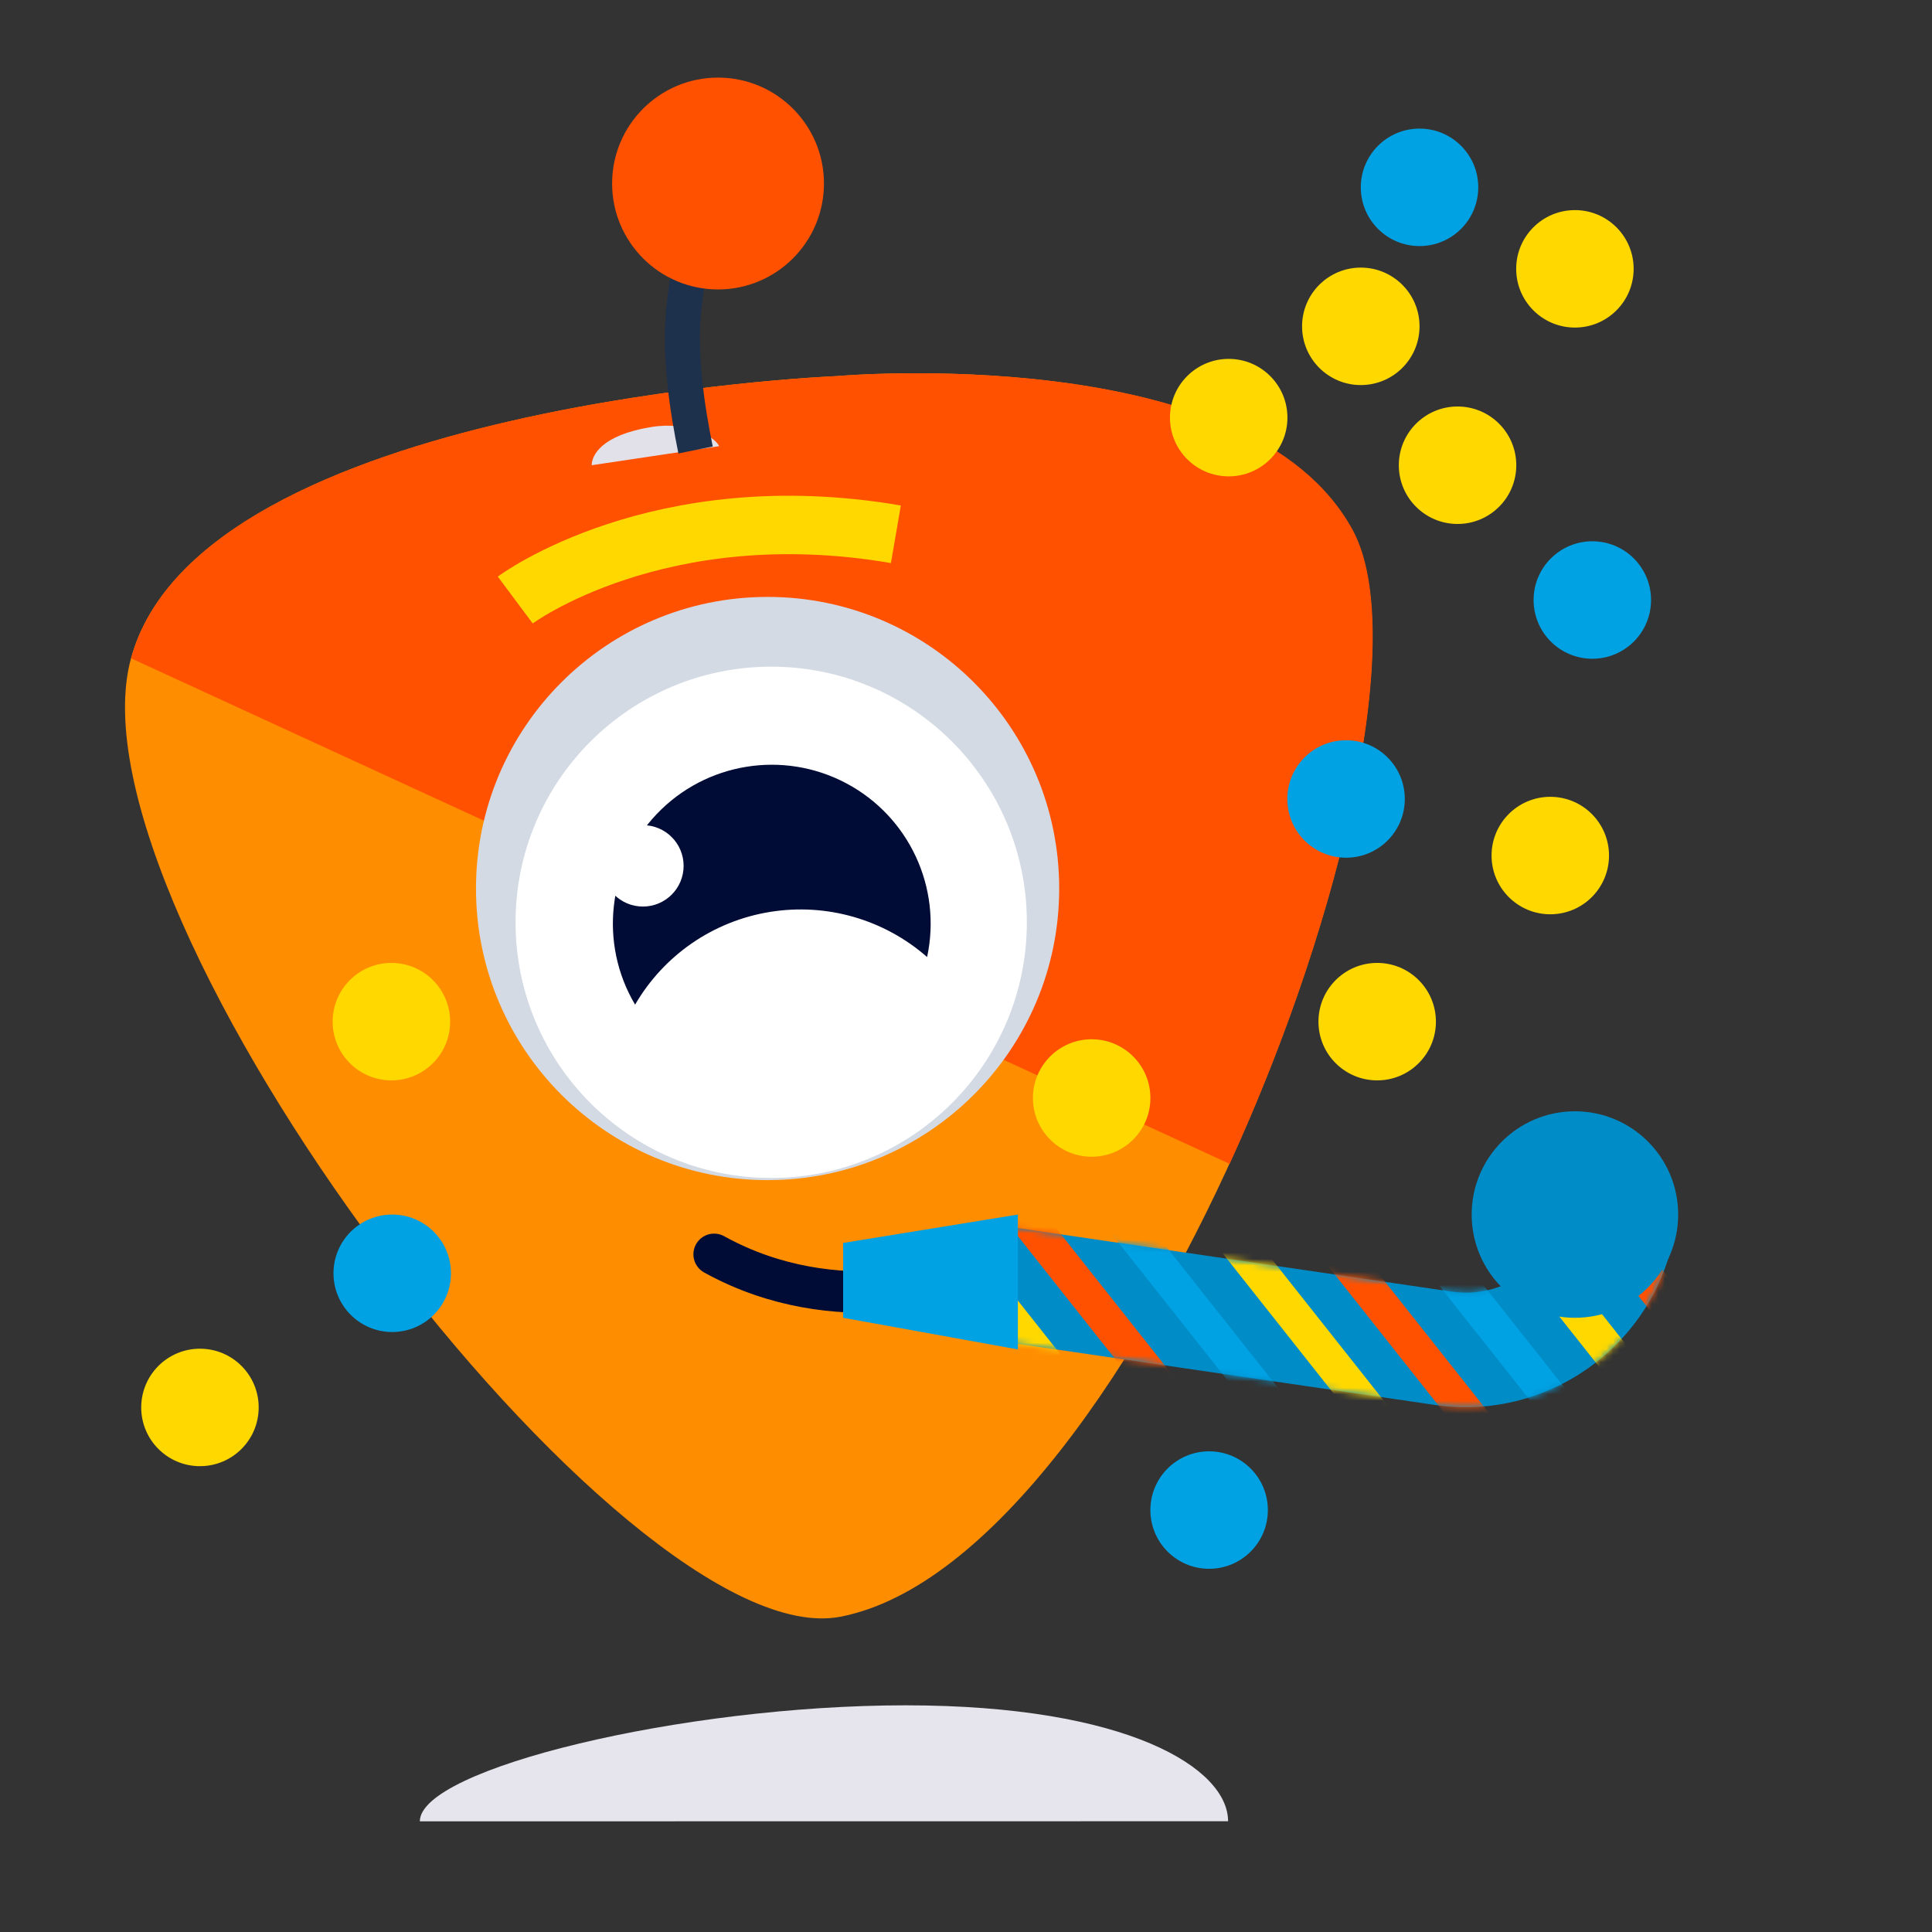 <svg width="300" height="300" viewBox="0 0 300 300" fill="none" xmlns="http://www.w3.org/2000/svg">
<rect x="0" y="0" width="300" height="300" fill="#333333" stroke="none"/>
<path d="M130.52 251.041C176.92 242.033 225.912 112.337 210.056 82.513C194.2 52.689 129.88 58.401 129.88 58.401C129.88 58.401 31.112 62.497 20.328 102.273C9.544 142.049 96.856 257.569 130.52 251.041Z" fill="#FF8D00"/>
<path d="M190.936 180.722C208.776 141.762 218.456 98.21 210.136 82.466C194.232 52.657 129.912 58.401 129.912 58.401C129.912 58.401 31.144 62.45 20.36 102.226L190.936 180.722Z" fill="#FF5100"/>
<g style="mix-blend-mode:multiply">
<path d="M91.88 72.241C91.88 70.785 93.272 67.585 101.144 66.305C106.984 65.361 111.064 67.905 111.672 69.281L91.88 72.241Z" fill="#E2E1E9"/>
</g>
<path d="M108.008 69.873C106.776 63.809 105.272 54.737 106.312 46.801C106.862 41.987 107.902 37.243 109.416 32.641" stroke="#1D304C" stroke-width="5.44"/>
<g style="mix-blend-mode:multiply">
<path d="M119.192 183.249C144.2 183.249 164.472 162.977 164.472 137.969C164.472 112.962 144.2 92.689 119.192 92.689C94.185 92.689 73.912 112.962 73.912 137.969C73.912 162.977 94.185 183.249 119.192 183.249Z" fill="#D3DAE4"/>
</g>
<path d="M80.008 93.169C80.008 93.169 102.2 76.625 139.112 82.961" stroke="#FFD800" stroke-width="9.072"/>
<path d="M119.752 182.913C141.676 182.913 159.448 165.141 159.448 143.217C159.448 121.294 141.676 103.521 119.752 103.521C97.829 103.521 80.056 121.294 80.056 143.217C80.056 165.141 97.829 182.913 119.752 182.913Z" fill="white"/>
<path d="M111.496 44.945C120.58 44.945 127.944 37.581 127.944 28.497C127.944 19.413 120.58 12.049 111.496 12.049C102.412 12.049 95.048 19.413 95.048 28.497C95.048 37.581 102.412 44.945 111.496 44.945Z" fill="#FF5100"/>
<path d="M169.513 179.617C174.549 179.617 178.633 175.534 178.633 170.497C178.633 165.46 174.549 161.377 169.513 161.377C164.476 161.377 160.393 165.46 160.393 170.497C160.393 175.534 164.476 179.617 169.513 179.617Z" fill="#FFD800"/>
<path d="M190.792 73.969C195.829 73.969 199.912 69.885 199.912 64.849C199.912 59.812 195.829 55.728 190.792 55.728C185.755 55.728 181.672 59.812 181.672 64.849C181.672 69.885 185.755 73.969 190.792 73.969Z" fill="#FFD800"/>
<path d="M31.048 227.666C36.085 227.666 40.168 223.583 40.168 218.546C40.168 213.509 36.085 209.426 31.048 209.426C26.011 209.426 21.928 213.509 21.928 218.546C21.928 223.583 26.011 227.666 31.048 227.666Z" fill="#FFD800"/>
<path d="M226.328 81.361C231.365 81.361 235.448 77.278 235.448 72.241C235.448 67.204 231.365 63.121 226.328 63.121C221.291 63.121 217.208 67.204 217.208 72.241C217.208 77.278 221.291 81.361 226.328 81.361Z" fill="#FFD800"/>
<path d="M213.849 167.761C218.885 167.761 222.969 163.678 222.969 158.641C222.969 153.605 218.885 149.521 213.849 149.521C208.812 149.521 204.729 153.605 204.729 158.641C204.729 163.678 208.812 167.761 213.849 167.761Z" fill="#FFD800"/>
<path d="M211.305 59.793C216.341 59.793 220.425 55.71 220.425 50.673C220.425 45.636 216.341 41.553 211.305 41.553C206.268 41.553 202.185 45.636 202.185 50.673C202.185 55.71 206.268 59.793 211.305 59.793Z" fill="#FFD800"/>
<path d="M60.776 167.761C65.813 167.761 69.896 163.678 69.896 158.641C69.896 153.605 65.813 149.521 60.776 149.521C55.739 149.521 51.656 153.605 51.656 158.641C51.656 163.678 55.739 167.761 60.776 167.761Z" fill="#FFD800"/>
<path d="M60.904 206.834C65.941 206.834 70.024 202.751 70.024 197.714C70.024 192.677 65.941 188.594 60.904 188.594C55.867 188.594 51.784 192.677 51.784 197.714C51.784 202.751 55.867 206.834 60.904 206.834Z" fill="#00A2E4"/>
<path d="M209.016 133.185C214.053 133.185 218.136 129.102 218.136 124.065C218.136 119.028 214.053 114.945 209.016 114.945C203.98 114.945 199.896 119.028 199.896 124.065C199.896 129.102 203.98 133.185 209.016 133.185Z" fill="#00A2E4"/>
<path d="M247.256 102.289C252.293 102.289 256.376 98.206 256.376 93.169C256.376 88.132 252.293 84.049 247.256 84.049C242.219 84.049 238.136 88.132 238.136 93.169C238.136 98.206 242.219 102.289 247.256 102.289Z" fill="#00A2E4"/>
<path d="M220.424 38.209C225.461 38.209 229.544 34.126 229.544 29.089C229.544 24.052 225.461 19.969 220.424 19.969C215.387 19.969 211.304 24.052 211.304 29.089C211.304 34.126 215.387 38.209 220.424 38.209Z" fill="#00A2E4"/>
<path d="M187.752 243.601C192.789 243.601 196.872 239.518 196.872 234.481C196.872 229.444 192.789 225.361 187.752 225.361C182.715 225.361 178.632 229.444 178.632 234.481C178.632 239.518 182.715 243.601 187.752 243.601Z" fill="#00A2E4"/>
<path d="M244.552 50.865C249.589 50.865 253.672 46.782 253.672 41.745C253.672 36.708 249.589 32.625 244.552 32.625C239.515 32.625 235.432 36.708 235.432 41.745C235.432 46.782 239.515 50.865 244.552 50.865Z" fill="#FFD800"/>
<path d="M240.728 141.969C245.765 141.969 249.848 137.885 249.848 132.849C249.848 127.812 245.765 123.729 240.728 123.729C235.692 123.729 231.608 127.812 231.608 132.849C231.608 137.885 235.692 141.969 240.728 141.969Z" fill="#FFD800"/>
<path d="M149.8 198.322C149.8 198.322 130.12 205.426 110.888 194.77" stroke="#000C35" stroke-width="6.432" stroke-linecap="round"/>
<path d="M225.4 200.56L151.8 189.776L149.224 207.376L222.824 218.16C240.831 220.772 257.556 208.32 260.216 190.32L242.616 187.744C242.039 191.73 239.899 195.321 236.668 197.726C233.438 200.13 229.384 201.15 225.4 200.56Z" fill="#008CC7"/>
<mask id="mask0_332_12511" style="mask-type:alpha" maskUnits="userSpaceOnUse" x="149" y="187" width="112" height="32">
<path d="M225.4 200.56L151.8 189.776L149.224 207.376L222.824 218.16C240.831 220.772 257.556 208.32 260.216 190.32L242.616 187.744C242.039 191.73 239.899 195.321 236.668 197.726C233.438 200.13 229.384 201.15 225.4 200.56Z" fill="white"/>
</mask>
<g mask="url(#mask0_332_12511)">
<rect x="130.438" y="175.799" width="5.424" height="143.536" transform="rotate(-38.36 130.438 175.799)" fill="#FFD800"/>
<rect x="138.557" y="167.305" width="5.424" height="143.536" transform="rotate(-38.36 138.557 167.305)" fill="#FF5100"/>
<rect x="146.679" y="158.838" width="5.424" height="143.536" transform="rotate(-38.36 146.679 158.838)" fill="#00A2E4"/>
<rect x="154.814" y="150.344" width="5.424" height="143.536" transform="rotate(-38.36 154.814 150.344)" fill="#FFD800"/>
<rect x="162.91" y="141.863" width="5.424" height="143.536" transform="rotate(-38.36 162.91 141.863)" fill="#FF5100"/>
<rect x="171.045" y="133.371" width="5.424" height="143.536" transform="rotate(-38.36 171.045 133.371)" fill="#00A2E4"/>
<rect x="179.18" y="124.893" width="5.424" height="143.536" transform="rotate(-38.36 179.18 124.893)" fill="#FFD800"/>
<rect x="187.286" y="116.408" width="5.424" height="143.536" transform="rotate(-38.36 187.286 116.408)" fill="#FF5100"/>
</g>
<path d="M244.553 204.625C253.407 204.625 260.585 197.447 260.585 188.593C260.585 179.738 253.407 172.561 244.553 172.561C235.698 172.561 228.521 179.738 228.521 188.593C228.521 197.447 235.698 204.625 244.553 204.625Z" fill="#008CC7"/>
<path d="M130.92 193.003L158.056 188.594V209.538L130.92 204.626V193.003Z" fill="#00A2E4"/>
<path d="M119.576 141.601C128.343 140.184 137.284 142.754 143.96 148.609C146.284 137.807 141.142 126.777 131.375 121.611C121.607 116.446 109.597 118.404 101.976 126.404C94.355 134.404 92.982 146.496 98.616 156.001C103.09 148.301 110.784 143.015 119.576 141.601Z" fill="#000C35"/>
<path d="M99.832 140.769C103.323 140.769 106.152 137.939 106.152 134.449C106.152 130.958 103.323 128.129 99.832 128.129C96.342 128.129 93.512 130.958 93.512 134.449C93.512 137.939 96.342 140.769 99.832 140.769Z" fill="white"/>
<g style="mix-blend-mode:multiply">
<path d="M65.192 282.817C65.192 274.641 105.96 264.801 140.6 264.801C175.24 264.801 190.696 274.625 190.696 282.801L65.192 282.817Z" fill="#E6E4EC"/>
</g>
</svg>
